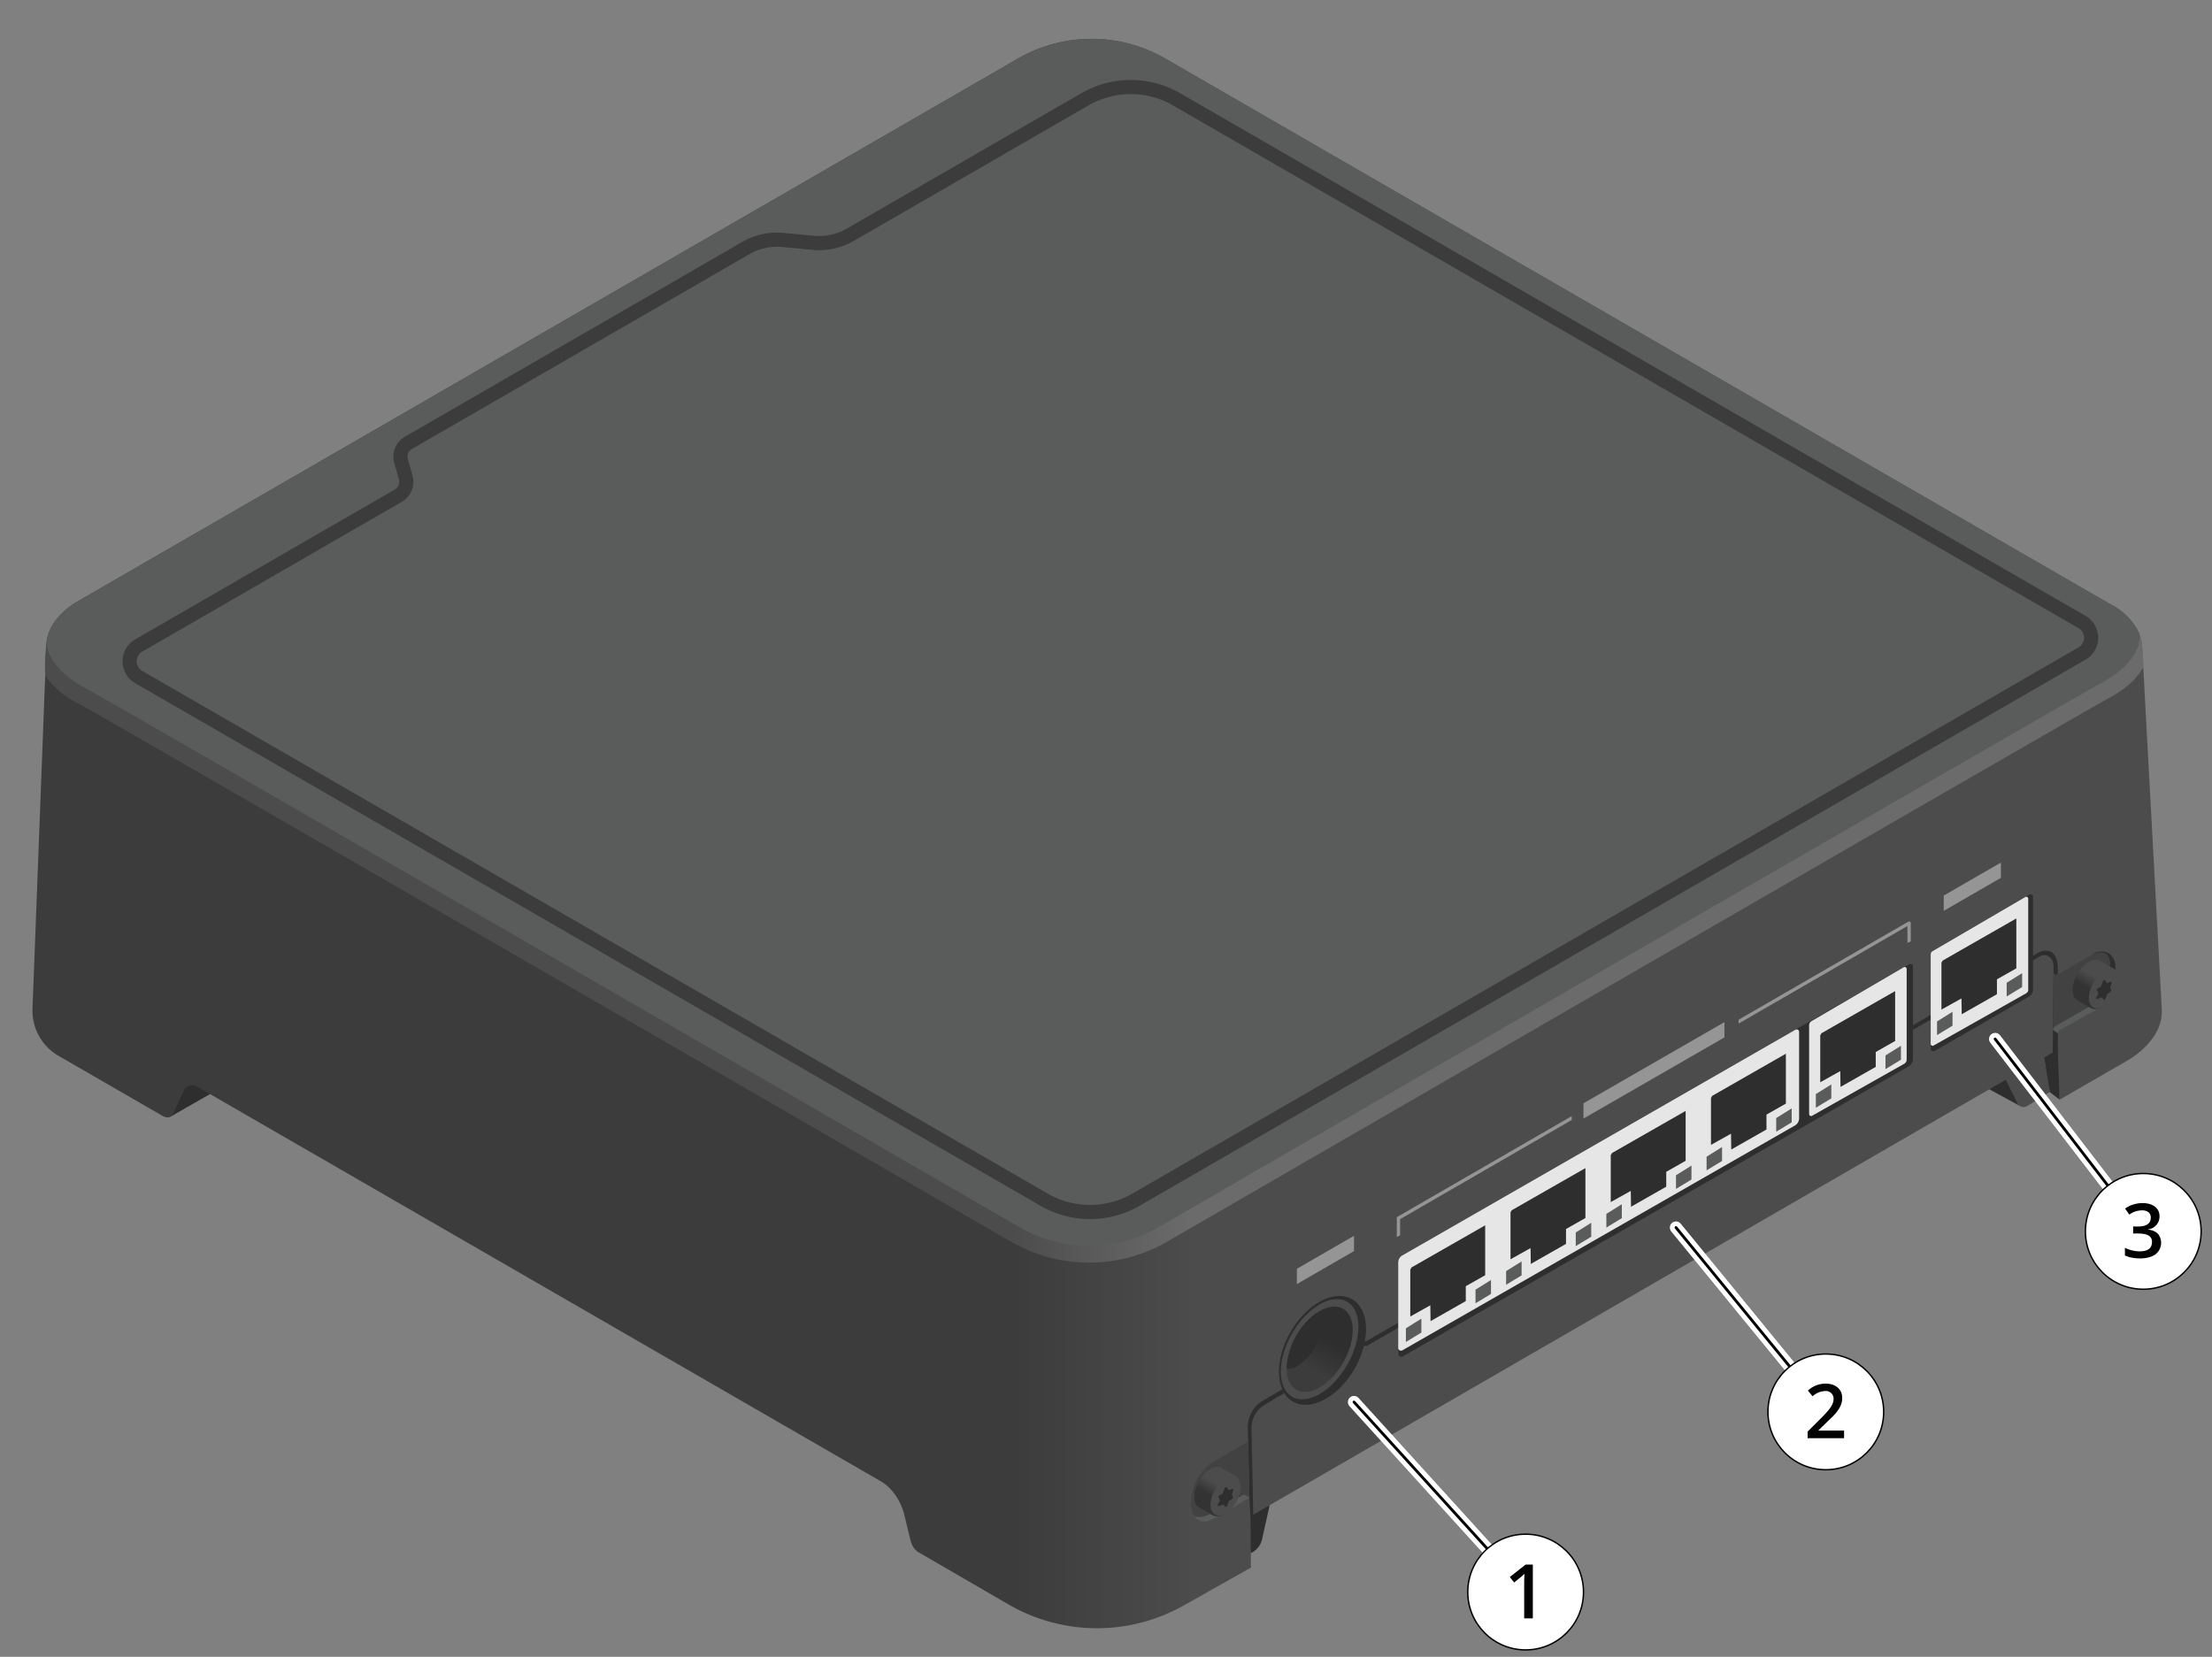 <svg id="Layer_1" data-name="Layer 1" xmlns="http://www.w3.org/2000/svg" xmlns:xlink="http://www.w3.org/1999/xlink" width="469.8" height="351.933" viewBox="0 0 469.8 351.933"><rect x="0" y="0" width="469.8" height="351.933" fill="#808080" stroke="none"/><defs><linearGradient id="linear-gradient" x1="6.896" y1="177.057" x2="459.153" y2="177.057" gradientUnits="userSpaceOnUse"><stop offset="0.461" stop-color="#3c3c3c"/><stop offset="0.546" stop-color="#4c4c4c"/></linearGradient><linearGradient id="linear-gradient-2" x1="275.32" y1="295.201" x2="285.25" y2="278.002" gradientTransform="translate(388.345 -99.434) rotate(60)" gradientUnits="userSpaceOnUse"><stop offset="0.266" stop-color="#3c3c3c"/><stop offset="0.623" stop-color="#2e2e2e"/></linearGradient><linearGradient id="linear-gradient-3" x1="256.114" y1="321.029" x2="260.947" y2="312.658" gradientUnits="userSpaceOnUse"><stop offset="0.348" stop-color="#333"/><stop offset="0.645" stop-color="#4c4c4c"/></linearGradient><linearGradient id="linear-gradient-4" x1="9.533" y1="201.482" x2="455.203" y2="201.482" gradientUnits="userSpaceOnUse"><stop offset="0.461" stop-color="#4c4c4c"/><stop offset="0.546" stop-color="#6b6b6b"/></linearGradient><linearGradient id="linear-gradient-5" x1="442.664" y1="213.313" x2="447.497" y2="204.942" xlink:href="#linear-gradient-3"/></defs><ellipse cx="446.977" cy="210.173" rx="4.177" ry="2.412" transform="translate(41.472 492.178) rotate(-60)" style="fill:#4c4c4c"/><polygon points="47.581 230.703 39.167 235.506 36.284 237.17 37.642 227.192 47.581 230.703" style="fill:#2e2e2e"/><polygon points="433.65 224.072 435.344 231.967 437.424 233.598 437.849 222.37 433.65 224.072" style="fill:#2e2e2e"/><g id="ID_2029" data-name="ID 2029"><path d="M269.664,319.684l-1.61,7.267a4.187,4.187,0,0,1-2.424,2.963l-.95-8.435Z" style="fill:#2e2e2e"/></g><polygon points="421.841 231.027 428.981 234.904 426.114 228.521 421.841 231.027" style="fill:#2e2e2e"/><path d="M435.344,231.967,430.577,234.934a1.475,1.475,0,0,1-2.094-.582l-2.804-5.622,8.52-4.105Z" style="fill:#4c4c4c"/><path d="M39.039,231.662a1.965,1.965,0,0,1,2.767-.879l145.379,83.932.227.137.732.524.721.645.69.752.64.843.575.913.495.959.406.984.31.984.058.231,1.373,5.657.041.154.359.862.256.406.297.368.326.314.346.252.067.041,19.146,11.1a37.486,37.486,0,0,0,37.486,0l13.942-7.853-.087-10.905,171.447-99.099.386,10.613,14.272-8.24s7.812-4.157,7.443-10.956l-4.167-76.92c-.334-6.158-6.776-9.146-6.776-9.146L247.508,12.445a31.308,31.308,0,0,0-31.308,0L16.402,127.793s-6.335,3.427-6.553,9.138L6.903,214.291a11.078,11.078,0,0,0,5.532,9.988l22.157,12.792.238.121.623.16.304-.007.289-.066.238-.108.101-.067.102-.088.098-.108.09-.132.08-.156Z" style="fill:url(#linear-gradient)"/><path d="M265.595,322.576l-.235-4.473-.325-14.478a6.552,6.552,0,0,1,2.903-5.926l21.425-12.723.641.006L432.758,202.461a2.956,2.956,0,0,1,2.777-.304c1.463.722,1.58,2.824,1.52,4.575l.012,17.046-1.1.03.184-18.042c.069-2.026-.741-2.478-1.378-2.793a1.894,1.894,0,0,0-1.674.268L290.316,285.884l-.634-.006-21.147,12.559a5.768,5.768,0,0,0-2.738,4.909l.384,18.72Z" style="fill:#2e2e2e"/><ellipse cx="280.882" cy="286.846" rx="12.556" ry="7.853" transform="translate(-107.975 386.672) rotate(-60)" style="fill:#2e2e2e"/><ellipse cx="280.268" cy="286.602" rx="11.658" ry="6.731" transform="translate(-108.072 386.018) rotate(-60)" style="fill:#4c4c4c"/><ellipse cx="280.285" cy="286.601" rx="9.929" ry="5.733" transform="translate(-108.062 386.033) rotate(-60)" style="fill:url(#linear-gradient-2)"/><path d="M280.549,281.664a10.764,10.764,0,0,1-4.894,8.445,4.113,4.113,0,0,1-2.39.637v-.091a15.688,15.688,0,0,1,6.351-11.746A3.752,3.752,0,0,1,280.549,281.664Z" style="fill:#2e2e2e"/><path d="M265.082,305.452a1.37,1.37,0,0,1-.643,1.145l-6.846,3.953.105-.083a10.41,10.41,0,0,0-4.699,8.421c-.125,1.998.507,3.411,1.599,3.997a3.493,3.493,0,0,0,3.369-.364l6.991-4.306.401-.11Z" style="fill:#424242"/><path d="M265.361,318.104l-1.174-.651s-5.513,3.263-7.177,4.146c-2.163,1.147-3.333.44-3.333.44s1.182,2.12,3.886.686C259.984,321.441,265.361,318.104,265.361,318.104Z" style="fill:#5a5b5b"/><path d="M260.957,320.873c-1.18,1.088-2.492,1.509-3.411.983l-2.889-1.669h0c-1.334-.772-1.334-3.271,0-5.583,1.334-2.31,3.496-3.556,4.834-2.786l2.891,1.669c1.233.673,1.338,2.985.226,5.212-.099.197-.222.421-.358.64a10.186,10.186,0,0,1-1.123,1.369Z" style="fill:url(#linear-gradient-3)"/><ellipse cx="260.283" cy="317.806" rx="4.513" ry="2.605" transform="translate(-145.087 384.312) rotate(-60)" style="fill:#4c4c4c"/><path d="M260.988,316.506c.287.118.753-.495.925-.158.141.276-.439,1.061-.204,1.341s.226.674-.36.921c-.369.215-.425.288-.515.651-.075.302-.186.811-.49.811s-.133-.243-.455-.417-.777.294-1.108.268-.051-.512.209-.872-.039-.594-.177-.962.239-.485.66-.689c.369-.213.194-.409.6-1.219S260.702,316.387,260.988,316.506Z" style="fill:#2e2e2e"/><path d="M446.747,145.247c-3.834,1.984-199.798,115.348-199.798,115.348a31.308,31.308,0,0,1-31.308,0S18.357,146.669,14.953,144.704c-6.378-3.682-4.965-9.096-4.788-9.708,1.317-4.542,6.238-7.203,6.238-7.203L216.2,12.445a31.308,31.308,0,0,1,31.308,0L448.197,128.336a13.442,13.442,0,0,1,6.029,6.019C454.634,135.287,455.799,140.562,446.747,145.247Z" style="fill:#5a5b5b"/><path d="M250.61,19.777,442.953,130.827a5.365,5.365,0,0,1,0,9.294L241.963,256.164a20.972,20.972,0,0,1-20.912,0L28.706,145.113a5.365,5.365,0,0,1,0-9.294l55.141-31.835a1.897,1.897,0,0,0,.877-2.165l-.992-3.461a4.896,4.896,0,0,1,2.263-5.596L157.646,51.394a14.748,14.748,0,0,1,8.815-1.918l6.364.609a11.811,11.811,0,0,0,7.025-1.529l49.848-28.779a20.966,20.966,0,0,1,20.912,0ZM172.539,53.078l-6.364-.609a11.803,11.803,0,0,0-7.025,1.529L87.498,95.365a1.897,1.897,0,0,0-.877,2.165l.992,3.461a4.896,4.896,0,0,1-2.263,5.596L30.21,138.422a2.359,2.359,0,0,0,0,4.087l192.345,111.051a17.962,17.962,0,0,0,17.905,0L441.45,137.518a2.359,2.359,0,0,0,0-4.087L249.106,22.38a17.957,17.957,0,0,0-17.905,0L181.354,51.159a14.705,14.705,0,0,1-7.384,1.987Q173.256,53.146,172.539,53.078Z" style="fill:#3c3c3c"/><path d="M214.746,263.778c-1.961-1.134-194.215-112.337-197.968-114.279A18.246,18.246,0,0,1,9.599,143.51a40.239,40.239,0,0,1,.388-7.716c-.467,2.4,1.545,6.961,8.434,10.526,3.831,1.983,190.113,109.731,198.116,114.362a29.61,29.61,0,0,0,29.516,0c8.003-4.631,196.044-113.407,199.875-115.391,6.889-3.565,8.9-8.126,8.434-10.526.681,1.477.806,4.119.842,6.951-1.197,2.22-3.512,4.621-7.633,6.755-3.753,1.942-197.765,114.174-199.726,115.308a33.184,33.184,0,0,1-33.098,0Z" style="fill:url(#linear-gradient-4)"/><path d="M447.933,202.919c-1.216-1.464-3.593-.172-3.593-.172s-4.383,2.553-7.241,4.203l-.467.048-.48-.233-.13,11.974s11.42-4.691,12.351-8.566S448.392,203.472,447.933,202.919Z" style="fill:#424242"/><path d="M437.067,219.511s-.054-.43.549-.778,8.154-4.554,8.154-4.554l-2.126-.299-.022.018s-6.923,3.995-7.09,4.091a1.174,1.174,0,0,0-.512.752Z" style="fill:#5a5b5b"/><path d="M447.716,203.068a3.346,3.346,0,0,1,.391,2.364l1.195.64-.011-.472a3.504,3.504,0,0,0-1.551-3.194,3.468,3.468,0,0,0-3.4.34S446.92,201.519,447.716,203.068Z" style="fill:#2e2e2e"/><path d="M447.507,213.157c-1.18,1.088-2.492,1.509-3.411.983l-2.889-1.669h0c-1.334-.772-1.334-3.271,0-5.583,1.334-2.31,3.496-3.556,4.834-2.786l2.891,1.669c1.233.673,1.338,2.985.226,5.212-.099.197-.222.421-.358.64a10.184,10.184,0,0,1-1.123,1.369Z" style="fill:url(#linear-gradient-5)"/><ellipse cx="446.833" cy="210.09" rx="4.513" ry="2.605" transform="translate(41.472 492.012) rotate(-60)" style="fill:#4c4c4c"/><path d="M447.539,208.79c.287.118.753-.495.925-.158.141.276-.439,1.061-.204,1.341s.226.674-.36.921c-.369.215-.425.288-.515.651-.075.302-.186.811-.49.811s-.133-.243-.455-.417-.777.294-1.108.268-.051-.512.209-.872-.039-.594-.177-.962.239-.485.66-.689c.369-.213.194-.409.6-1.219S447.252,208.672,447.539,208.79Z" style="fill:#2e2e2e"/><path d="M297.01,268.168V287.602a.603.603,0,0,0,.902.523l107.475-61.621a1.797,1.797,0,0,0,.904-1.559V205.273a.533.533,0,0,0-.798-.462l-107.581,61.799A1.797,1.797,0,0,0,297.01,268.168Z" style="fill:#2e2e2e"/><path d="M410.053,222.697a.603.603,0,0,0,.904.522l19.924-11.509a1.808,1.808,0,0,0,.904-1.566V190.478a.533.533,0,0,0-.798-.462L410.806,201.81a1.519,1.519,0,0,0-.753,1.312Z" style="fill:#2e2e2e"/><path d="M296.964,268.188v18.129a.59.59,0,0,0,.884.512l83.372-47.758a1.761,1.761,0,0,0,.886-1.528V219.182a.522.522,0,0,0-.782-.453l-83.475,47.932A1.761,1.761,0,0,0,296.964,268.188Z" style="fill:#e6e6e6"/><path d="M384.234,217.781v18.869a.416.416,0,0,0,.621.362l19.577-11.05a1.02,1.02,0,0,0,.519-.888V205.821a.416.416,0,0,0-.626-.359l-19.584,11.439A1.02,1.02,0,0,0,384.234,217.781Z" style="fill:#e6e6e6"/><path d="M410.053,202.758v18.97a.416.416,0,0,0,.621.362l19.667-11.101a.843.843,0,0,0,.429-.734V190.899a.416.416,0,0,0-.626-.359l-19.672,11.49A.843.843,0,0,0,410.053,202.758Z" style="fill:#e6e6e6"/><g id="ID_1891" data-name="ID 1891"><polyline points="298.593 282.154 298.593 285.055 301.88 283.058 301.88 280.1 298.593 282.154" style="fill:#5a5b5b"/><polyline points="313.381 273.946 313.381 276.848 316.668 274.85 316.668 271.892 313.381 273.946" style="fill:#5a5b5b"/><polygon points="299.527 279.642 303.779 277.268 303.833 280.63 311.312 276.373 311.312 273.212 315.433 270.876 315.433 260.276 299.785 269.227 299.527 269.672 299.527 279.642" style="fill:#2e2e2e"/></g><g id="ID_1891-2" data-name="ID 1891"><polyline points="319.881 270.003 319.881 272.905 323.168 270.908 323.168 267.95 319.881 270.003" style="fill:#5a5b5b"/><polyline points="334.669 261.796 334.669 264.697 337.956 262.7 337.956 259.742 334.669 261.796" style="fill:#5a5b5b"/><polygon points="320.815 267.492 325.067 265.118 325.121 268.48 332.6 264.223 332.6 261.062 336.721 258.725 336.721 248.125 321.073 257.076 320.815 257.522 320.815 267.492" style="fill:#2e2e2e"/></g><g id="ID_1891-3" data-name="ID 1891"><polyline points="341.168 257.853 341.168 260.755 344.456 258.757 344.456 255.799 341.168 257.853" style="fill:#5a5b5b"/><polyline points="355.957 249.645 355.957 252.547 359.244 250.55 359.244 247.592 355.957 249.645" style="fill:#5a5b5b"/><polygon points="342.103 255.341 346.355 252.968 346.409 256.33 353.888 252.072 353.888 248.912 358.009 246.575 358.009 235.975 342.361 244.926 342.103 245.371 342.103 255.341" style="fill:#2e2e2e"/></g><g id="ID_1891-4" data-name="ID 1891"><polyline points="362.456 245.703 362.456 248.605 365.744 246.607 365.744 243.649 362.456 245.703" style="fill:#5a5b5b"/><polyline points="377.245 237.495 377.245 240.397 380.532 238.399 380.532 235.441 377.245 237.495" style="fill:#5a5b5b"/><polygon points="363.391 243.191 367.643 240.818 367.697 244.179 375.176 239.922 375.176 236.761 379.297 234.425 379.297 223.825 363.649 232.776 363.391 233.221 363.391 243.191" style="fill:#2e2e2e"/></g><g id="ID_1891-5" data-name="ID 1891"><polyline points="385.662 232.402 385.662 235.304 388.949 233.307 388.949 230.349 385.662 232.402" style="fill:#5a5b5b"/><polyline points="400.451 224.195 400.451 227.096 403.738 225.099 403.738 222.141 400.451 224.195" style="fill:#5a5b5b"/><polygon points="386.597 229.891 390.848 227.517 390.903 230.879 398.382 226.621 398.382 223.461 402.503 221.124 402.503 210.524 386.855 219.475 386.597 219.92 386.597 229.891" style="fill:#2e2e2e"/></g><g id="ID_1891-6" data-name="ID 1891"><polyline points="411.403 216.968 411.403 219.87 414.691 217.873 414.691 214.915 411.403 216.968" style="fill:#5a5b5b"/><polyline points="426.192 208.761 426.192 211.662 429.479 209.665 429.479 206.707 426.192 208.761" style="fill:#5a5b5b"/><polygon points="412.338 214.456 416.59 212.083 416.644 215.445 424.123 211.187 424.123 208.027 428.244 205.69 428.244 195.09 412.596 204.041 412.338 204.486 412.338 214.456" style="fill:#2e2e2e"/></g><polygon points="275.439 272.758 287.574 265.752 287.574 262.506 275.439 269.512 275.439 272.758" style="fill:#959595"/><polygon points="336.313 237.598 366.252 220.362 366.252 217.117 336.313 234.352 336.313 237.598" style="fill:#959595"/><polygon points="412.826 193.478 424.961 186.472 424.961 183.227 412.826 190.233 412.826 193.478" style="fill:#959595"/><path d="M369.259,217.423v-.819l36.031-20.819a.361.361,0,0,1,.355,0,.353.353,0,0,1,.176.307v3.87l-.708.324v-3.58Z" style="fill:#959595"/><path d="M297.363,262.423l-.708.324v-3.988a.353.353,0,0,1,.176-.307l36.979-21.367v.819l-36.448,21.059Z" style="fill:#959595"/><line x1="387.993" y1="299.905" x2="355.957" y2="260.755" style="fill:none;stroke:#fff;stroke-linecap:round;stroke-miterlimit:10;stroke-width:2.6px"/><line x1="387.993" y1="299.905" x2="355.957" y2="260.755" style="fill:none;stroke:#000;stroke-linecap:round;stroke-miterlimit:10;stroke-width:0.6px"/><circle cx="387.777" cy="299.905" r="12.29" style="fill:#fff;stroke:#000;stroke-miterlimit:10;stroke-width:0.3px"/><path d="M391.658,305.494h-7.742v-1.391c3.596-3.671,5.513-5.154,5.513-6.95a1.624,1.624,0,0,0-1.771-1.675,4.187,4.187,0,0,0-2.688,1.117l-.992-1.211a5.503,5.503,0,0,1,3.766-1.477c1.985,0,3.516,1.069,3.516,3.07,0,1.998-1.489,3.439-3.039,4.898l-1.984,1.922v.078h5.422Z"/><line x1="324.239" y1="338.176" x2="287.574" y2="297.821" style="fill:none;stroke:#fff;stroke-linecap:round;stroke-miterlimit:10;stroke-width:2.6px"/><line x1="324.239" y1="338.176" x2="287.574" y2="297.821" style="fill:none;stroke:#000;stroke-linecap:round;stroke-miterlimit:10;stroke-width:0.6px"/><circle cx="324.023" cy="338.176" r="12.29" style="fill:#fff;stroke:#000;stroke-miterlimit:10;stroke-width:0.3px"/><path d="M325.554,343.764h-1.836c.016-6.878-.039-8.217.062-9.469-.392.408-1.05.923-2.195,1.852l-.922-1.164,3.359-2.641h1.531Z"/><line x1="455.119" y1="261.513" x2="423.746" y2="220.702" style="fill:none;stroke:#fff;stroke-linecap:round;stroke-miterlimit:10;stroke-width:2.6px"/><line x1="455.119" y1="261.513" x2="423.746" y2="220.702" style="fill:none;stroke:#000;stroke-linecap:round;stroke-miterlimit:10;stroke-width:0.6px"/><circle cx="455.203" cy="261.563" r="12.29" style="fill:#fff;stroke:#000;stroke-miterlimit:10;stroke-width:0.3px"/><path d="M458.654,258.354a2.747,2.747,0,0,1-2.414,2.781v.062a3.448,3.448,0,0,1,2.062.855,3.082,3.082,0,0,1-.477,4.359c-1.606,1.235-4.837,1.072-6.516.277v-1.633a7.242,7.242,0,0,0,3.102.75c1.532,0,2.641-.471,2.641-2.016a1.45,1.45,0,0,0-.727-1.344c-.961-.568-2.68-.399-3.273-.43V260.526c.463-.078,3.742.495,3.742-1.891a1.395,1.395,0,0,0-.477-1.133,2.145,2.145,0,0,0-1.406-.398,4.56,4.56,0,0,0-2.672.898l-.898-1.281C453.892,254.844,458.654,255.13,458.654,258.354Z"/></svg>